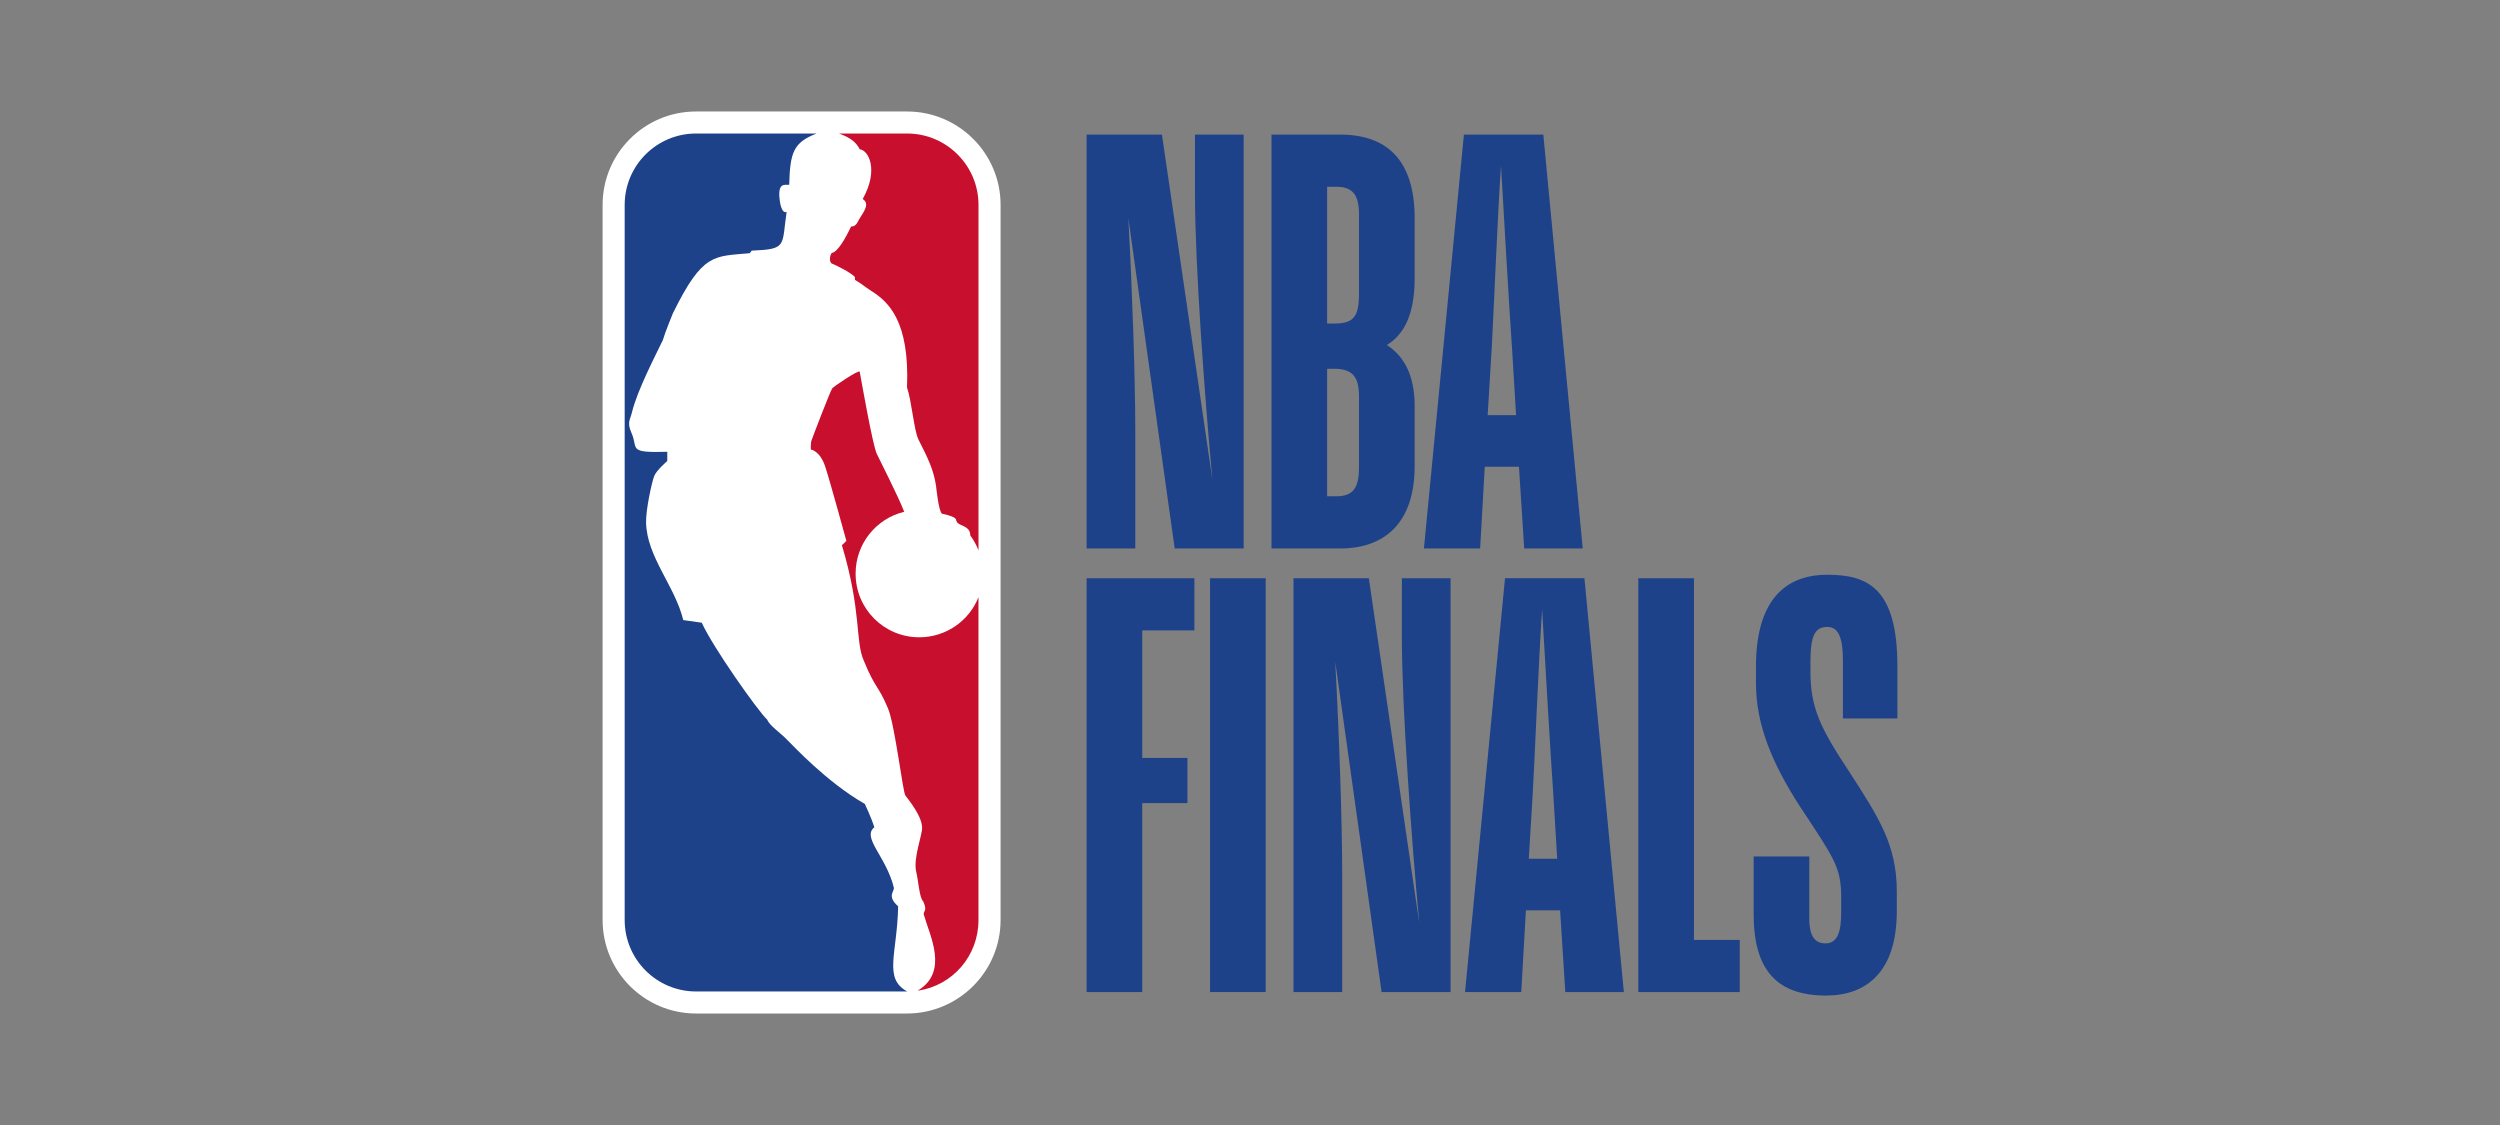 <?xml version="1.0" encoding="utf-8"?>
<!-- Generator: Adobe Illustrator 16.0.0, SVG Export Plug-In . SVG Version: 6.00 Build 0)  -->
<!DOCTYPE svg PUBLIC "-//W3C//DTD SVG 1.1//EN" "http://www.w3.org/Graphics/SVG/1.1/DTD/svg11.dtd">
<svg version="1.1" id="Layer_1" xmlns="http://www.w3.org/2000/svg" xmlns:xlink="http://www.w3.org/1999/xlink" x="0px" y="0px"
	 width="1000px" height="450px" viewBox="-200 175 1000 450" enable-background="new -200 175 1000 450" xml:space="preserve">
<rect x="-200" y="175" width="1000" height="450" fill="#808080" stroke="none"/>
<g>
	<g>
		<path fill="#FFFFFF" d="M162.865,219.599H78.384c-20.607,0-37.343,16.763-37.343,37.342v286.061
			c0,20.613,16.735,37.398,37.343,37.398h84.419c20.605,0,37.428-16.785,37.428-37.398V256.941
			C200.231,236.362,183.458,219.599,162.865,219.599"/>
		<g>
			<path fill="#1D428A" d="M159.255,537.531c-4.588-4.096-1.522-5.824-1.706-7.439c-3.026-12.496-12.95-20.057-7.818-24.18
				c-1.267-4.127-3.844-9.307-3.75-9.299c-15.466-8.885-28.639-23.309-30.875-25.428c-2.714-2.947-7.333-5.908-8.202-8.303
				c-3.719-3.414-21.95-29.277-26.197-38.803l-7.398-1.047c-3.363-13.752-14.603-25.274-14.878-39.06
				c-0.109-5.213,2.358-16.377,3.276-18.606c0.9-2.259,5.208-5.966,5.208-5.966v-3.688c-16.141,0.46-11.501-1.189-14.284-7.468
				c-1.952-4.342-0.552-5.299,0.151-8.31c2.167-8.896,9.36-22.616,12.337-28.853c0.91-3.145,4.022-10.729,4.022-10.729
				c12.029-24.497,16.521-22.697,30.812-24.079l0.701-1.012c14.318-0.62,11.974-1.698,13.994-15.494
				c-2.086,0.896-2.708-4.316-2.708-4.316c-1.138-7.85,2.17-6.362,3.743-6.52c0.338-12.907,1.658-16.967,10.965-20.523H78.425
				c-15.777,0-28.555,12.789-28.555,28.557V543.01c0,15.787,12.777,28.576,28.555,28.576h84.463
				C153.219,566.361,158.925,556.412,159.255,537.531"/>
			<path fill="#C8102E" d="M141.932,285.752l0.087,1.221c2.577,1.499,3.884,2.722,6.479,4.396
				c6.891,4.334,15.379,12.043,14.309,38.608c1.929,5.788,2.782,17.173,4.567,20.824c3.588,7.111,5.984,11.742,7.033,18.46
				c0,0,1.034,10.453,2.382,11.209c7.123,1.608,5.063,2.309,6.106,3.532c1.106,1.431,5.218,1.365,5.218,5.195
				c1.43,1.91,2.483,3.895,3.289,5.959V256.949c0-15.746-12.812-28.538-28.516-28.538h-27.297c4.391,1.559,6.862,3.398,8.305,6.317
				c3.528,0.305,7.717,8.202,1.189,19.874c2.892,1.922,0.635,4.801-1.438,8.142c-0.609,1.074-1.274,2.97-3.206,2.845
				c-2.478,5.213-5.472,10.268-7.729,10.589c-0.687,0.846-1.186,3.087-0.153,4.142C135.875,281.811,139.927,283.853,141.932,285.752
				"/>
		</g>
		<path fill="#C8102E" d="M191.387,413.877c-3.7,9.398-12.923,16.037-23.69,16.037c-14.096,0-25.455-11.393-25.455-25.441
			c0-12.006,8.254-22.073,19.449-24.763c-2.933-7.34-9.126-19.24-10.967-23.149c-1.742-3.873-5.937-28.077-6.84-32.863
			c-0.208-1.047-10.98,6.252-11.001,6.703c-0.631,0.611-8.085,20.078-8.4,21.129c-0.146,0.667-0.167,3.262-0.167,3.262
			s3.666,0.453,5.775,6.851c2.088,6.386,8.453,29.706,8.453,29.706s-1.724,1.78-1.796,1.672c8.04,26.917,5.229,38.5,8.835,46.389
			c4.539,11.127,5.76,9.668,9.649,19.018c2.792,6.812,5.905,33.609,6.942,34.799c4.339,5.502,6.676,9.805,6.676,12.908
			c0,3.125-3.675,12.35-2.337,17.729c0.815,3.162,1.239,10.254,2.715,11.598c0,0,1.349,2.662,0.686,3.844
			c-0.189,0.412-0.575,1.027-0.402,1.512c2.392,8.455,10.119,22.867-2.394,30.416h0.267c13.657-2.117,24.003-13.832,24.003-28.219
			L191.387,413.877L191.387,413.877z"/>
	</g>
	<g>
		<path fill="#1D428A" d="M254.111,394.381h-19.474V228.846h30.14l20.171,137.946c-3.015-32.227-6.955-85.781-6.955-113.836v-24.11
			h19.474v165.535h-27.589l-18.546-132.149c1.622,29.676,2.779,64.684,2.779,84.622V394.381L254.111,394.381z M336.183,394.381
			h-27.59V228.846h27.59c18.314,0,29.676,9.968,29.676,33.385v24.11c0,15.07-4.637,22.722-11.129,26.663
			c6.492,4.173,11.129,11.592,11.129,24.344v24.112C365.858,384.18,353.804,394.381,336.183,394.381z M330.851,249.71v54.717h2.781
			c7.883,0,9.969-2.783,9.969-12.057v-31.531c0-7.649-2.317-11.129-9.041-11.129H330.851z M330.851,322.51v51.005h3.709
			c6.955,0,9.041-3.709,9.041-11.592v-28.284c0-7.884-2.549-11.128-9.969-11.128L330.851,322.51L330.851,322.51z M407.589,361.691
			h-13.678l-1.855,32.689h-22.488l15.996-165.535h31.763l15.766,165.535h-23.416L407.589,361.691z M395.069,341.057h11.361
			l-1.625-26.895c-0.928-12.52-3.244-52.858-4.404-72.799c-1.391,19.939-3.014,60.976-3.709,72.799L395.069,341.057z"/>
		<path fill="#1D428A" d="M256.894,496.248v75.58h-22.257V406.293h43.123v20.867h-20.866v51.004h18.083v18.084H256.894z"/>
		<path fill="#1D428A" d="M306.272,406.293v165.535h-22.255V406.293H306.272z"/>
		<path fill="#1D428A" d="M336.874,571.828h-19.476V406.293h30.142l20.168,137.945c-3.013-32.227-6.955-85.781-6.955-113.834
			v-24.111h19.475v165.535H352.64l-18.547-132.15c1.621,29.676,2.781,64.686,2.781,84.623V571.828z"/>
		<path fill="#1D428A" d="M424.037,539.138h-13.68l-1.854,32.689h-22.488l15.996-165.535h31.762l15.766,165.535h-23.415
			L424.037,539.138z M411.519,518.506h11.359l-1.623-26.896c-0.928-12.52-3.244-52.857-4.404-72.797
			c-1.391,19.938-3.014,60.975-3.709,72.797L411.519,518.506z"/>
		<path fill="#1D428A" d="M495.901,571.828h-40.57V406.293h22.257v144.67h18.313V571.828z"/>
		<path fill="#1D428A" d="M558.726,539.369c0,24.574-12.287,33.85-28.285,33.85c-19.242,0-28.979-9.736-28.979-32.457v-23.186
			h22.256v24.809c0,7.883,2.781,9.969,6.492,9.969c4.866,0,6.26-4.867,6.26-12.287v-6.26c0-12.057-3.017-15.766-16.461-36.168
			c-11.361-17.619-17.619-32.922-17.619-49.381v-6.727c0-24.574,10.201-36.631,28.516-36.631c15.996,0,28.054,5.102,28.054,36.631
			v20.867h-21.794v-22.951c0-9.043-1.622-13.68-6.26-13.68c-4.869,0-6.725,3.479-6.725,13.68v4.404
			c0,14.373,4.174,22.721,15.533,39.877c11.823,18.314,19.012,29.211,19.012,47.99V539.369L558.726,539.369z"/>
	</g>
</g>
</svg>
